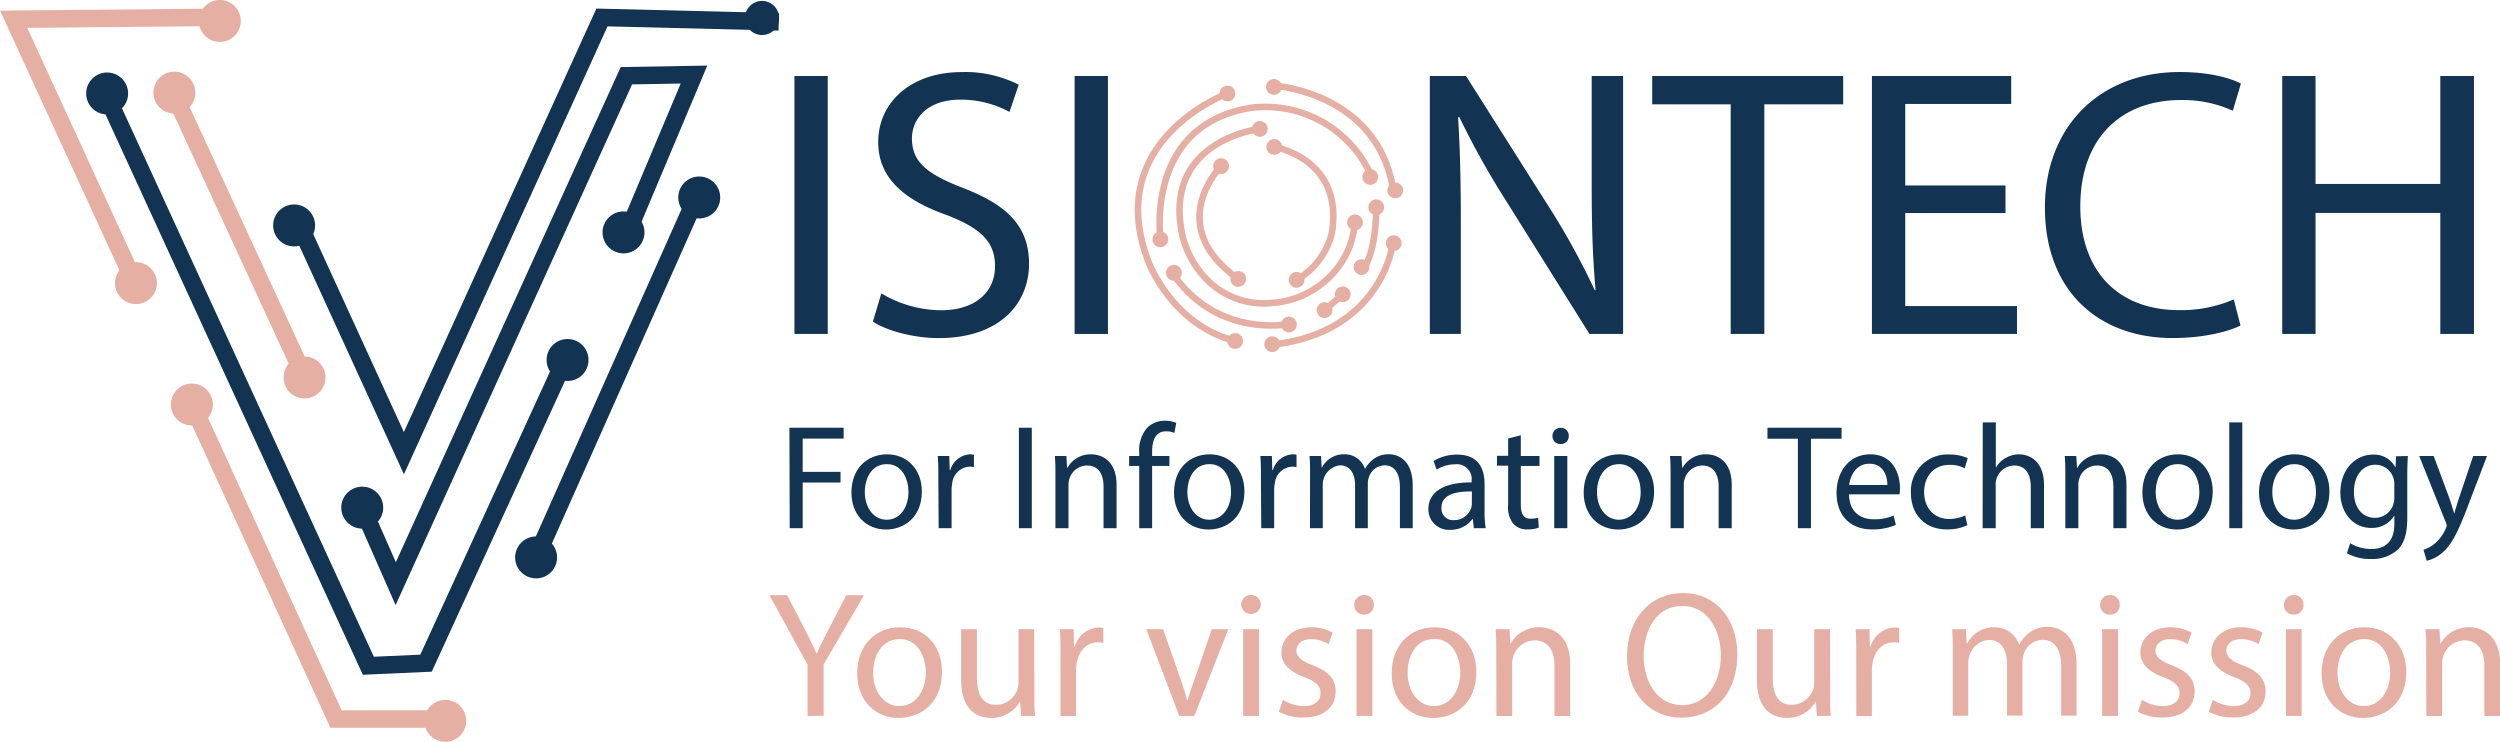 <svg id="Layer_1" data-name="Layer 1" xmlns="http://www.w3.org/2000/svg" viewBox="0 0 433.83 128.73"><defs><style>.cls-1,.cls-6{fill:#123352;}.cls-2{fill:#e5afa4;}.cls-3,.cls-4,.cls-5{fill:none;}.cls-3,.cls-4{stroke:#e5afa4;}.cls-3,.cls-4,.cls-5,.cls-6{stroke-miterlimit:10;}.cls-3{stroke-width:1.14px;}.cls-4,.cls-5,.cls-6{stroke-width:3.04px;}.cls-5,.cls-6{stroke:#123352;}</style></defs><title>Untitled-1</title><path class="cls-1" d="M188.24,81.53v44.76h-5.78V81.53Z" transform="translate(-44.6 -68.34)"/><path class="cls-1" d="M197.54,119.25a20.43,20.43,0,0,0,10.36,2.93c5.91,0,9.37-3.13,9.37-7.64,0-4.19-2.39-6.58-8.44-8.9C201.53,103.05,197,99.26,197,93c0-7,5.78-12.15,14.48-12.15a20.38,20.38,0,0,1,9.9,2.19l-1.6,4.72a17.78,17.78,0,0,0-8.5-2.13c-6.11,0-8.43,3.65-8.43,6.71,0,4.18,2.72,6.24,8.9,8.63,7.57,2.93,11.42,6.58,11.42,13.15,0,6.91-5.11,12.89-15.67,12.89-4.32,0-9-1.26-11.43-2.86Z" transform="translate(-44.6 -68.34)"/><path class="cls-1" d="M236.86,81.53v44.76h-5.78V81.53Z" transform="translate(-44.6 -68.34)"/><path class="cls-1" d="M292.72,126.29V81.53H299l14.35,22.65a127.24,127.24,0,0,1,8,14.54l.13-.06c-.53-6-.67-11.43-.67-18.4V81.53h5.45v44.76h-5.84l-14.22-22.71a143.41,143.41,0,0,1-8.37-14.94l-.2.06c.34,5.65.47,11,.47,18.47v19.12Z" transform="translate(-44.6 -68.34)"/><path class="cls-1" d="M344.93,86.44H331.31V81.53h33.14v4.91H350.77v39.85h-5.84Z" transform="translate(-44.6 -68.34)"/><path class="cls-1" d="M392.62,105.31h-17.4v16.14h19.39v4.84H369.44V81.53h24.17v4.85H375.22v14.14h17.4Z" transform="translate(-44.6 -68.34)"/><path class="cls-1" d="M433.4,124.83C431.27,125.9,427,127,421.58,127c-12.62,0-22.12-8-22.12-22.65,0-14,9.5-23.51,23.38-23.51,5.58,0,9.1,1.19,10.63,2l-1.4,4.72a20.92,20.92,0,0,0-9-1.86c-10.5,0-17.47,6.71-17.47,18.46,0,11,6.31,18,17.2,18a23.09,23.09,0,0,0,9.43-1.86Z" transform="translate(-44.6 -68.34)"/><path class="cls-1" d="M446.42,81.53v18.73h21.65V81.53h5.84v44.76h-5.84v-21H446.42v21h-5.78V81.53Z" transform="translate(-44.6 -68.34)"/><path class="cls-2" d="M184.74,192.58v-8.89l-6.62-12.06h3.08l3,5.78c.81,1.58,1.43,2.86,2.09,4.32h.06c.59-1.37,1.3-2.74,2.11-4.32l3-5.78h3.07l-7,12v8.92Z" transform="translate(-44.6 -68.34)"/><path class="cls-2" d="M208.06,184.93c0,5.57-3.86,8-7.5,8-4.07,0-7.21-3-7.21-7.74,0-5,3.3-8,7.46-8C205.13,177.19,208.06,180.33,208.06,184.93Zm-11.94.16c0,3.29,1.9,5.78,4.57,5.78s4.57-2.46,4.57-5.85c0-2.54-1.28-5.78-4.51-5.78S196.12,182.23,196.12,185.09Z" transform="translate(-44.6 -68.34)"/><path class="cls-2" d="M224.09,188.47c0,1.56,0,2.93.13,4.11h-2.43l-.15-2.46h-.06a5.69,5.69,0,0,1-5,2.8c-2.36,0-5.19-1.31-5.19-6.59v-8.8h2.74v8.33c0,2.86.87,4.79,3.35,4.79a4,4,0,0,0,3.61-2.49,4.11,4.11,0,0,0,.25-1.4v-9.23h2.73Z" transform="translate(-44.6 -68.34)"/><path class="cls-2" d="M228.63,182.23c0-1.77,0-3.3-.12-4.7h2.39l.09,3h.13a4.51,4.51,0,0,1,4.16-3.3,2.68,2.68,0,0,1,.78.1v2.58a3.68,3.68,0,0,0-.93-.1c-1.93,0-3.3,1.46-3.67,3.51a8,8,0,0,0-.13,1.28v8h-2.7Z" transform="translate(-44.6 -68.34)"/><path class="cls-2" d="M246.44,177.53l2.95,8.46a38.14,38.14,0,0,1,1.21,3.85h.1c.34-1.24.78-2.48,1.27-3.85l2.92-8.46h2.86l-5.9,15.05h-2.61l-5.72-15.05Z" transform="translate(-44.6 -68.34)"/><path class="cls-2" d="M263.38,173.31a1.7,1.7,0,0,1-3.39,0,1.66,1.66,0,0,1,1.71-1.71A1.62,1.62,0,0,1,263.38,173.31Zm-3.05,19.27V177.53h2.74v15.05Z" transform="translate(-44.6 -68.34)"/><path class="cls-2" d="M267.23,189.78a7.17,7.17,0,0,0,3.61,1.09c2,0,2.92-1,2.92-2.24s-.78-2-2.8-2.77c-2.7-1-4-2.45-4-4.25,0-2.43,2-4.42,5.19-4.42a7.58,7.58,0,0,1,3.7.93l-.68,2a5.89,5.89,0,0,0-3.08-.87c-1.61,0-2.52.94-2.52,2s.91,1.81,2.86,2.55c2.61,1,3.95,2.3,3.95,4.54,0,2.64-2,4.51-5.62,4.51a8.58,8.58,0,0,1-4.23-1Z" transform="translate(-44.6 -68.34)"/><path class="cls-2" d="M283,173.31a1.62,1.62,0,0,1-1.74,1.68,1.63,1.63,0,0,1-1.65-1.68,1.67,1.67,0,0,1,1.71-1.71A1.62,1.62,0,0,1,283,173.31Zm-3,19.27V177.53h2.74v15.05Z" transform="translate(-44.6 -68.34)"/><path class="cls-2" d="M300.8,184.93c0,5.57-3.86,8-7.49,8-4.07,0-7.21-3-7.21-7.74,0-5,3.29-8,7.46-8S300.8,180.33,300.8,184.93Zm-11.94.16c0,3.29,1.9,5.78,4.57,5.78S298,188.41,298,185c0-2.54-1.27-5.78-4.5-5.78S288.86,182.23,288.86,185.09Z" transform="translate(-44.6 -68.34)"/><path class="cls-2" d="M304.25,181.61c0-1.56,0-2.83-.13-4.08h2.43l.15,2.49h.07a5.52,5.52,0,0,1,5-2.83c2.08,0,5.31,1.24,5.31,6.4v9h-2.73v-8.67c0-2.43-.9-4.45-3.48-4.45a3.9,3.9,0,0,0-3.67,2.8,4,4,0,0,0-.19,1.27v9.05h-2.73Z" transform="translate(-44.6 -68.34)"/><path class="cls-2" d="M346.08,181.88c0,7.22-4.38,11-9.72,11-5.54,0-9.42-4.29-9.42-10.63,0-6.65,4.13-11,9.73-11S346.08,175.67,346.08,181.88Zm-16.25.35c0,4.47,2.42,8.48,6.68,8.48s6.71-4,6.71-8.7c0-4.17-2.17-8.52-6.68-8.52S329.83,177.63,329.83,182.23Z" transform="translate(-44.6 -68.34)"/><path class="cls-2" d="M362.18,188.47c0,1.56,0,2.93.13,4.11h-2.43l-.15-2.46h-.06a5.68,5.68,0,0,1-5,2.8c-2.36,0-5.19-1.31-5.19-6.59v-8.8h2.74v8.33c0,2.86.87,4.79,3.35,4.79a4,4,0,0,0,3.61-2.49,4.11,4.11,0,0,0,.25-1.4v-9.23h2.73Z" transform="translate(-44.6 -68.34)"/><path class="cls-2" d="M366.72,182.23c0-1.77,0-3.3-.12-4.7H369l.09,3h.13a4.51,4.51,0,0,1,4.16-3.3,2.68,2.68,0,0,1,.78.1v2.58a3.68,3.68,0,0,0-.93-.1c-1.93,0-3.3,1.46-3.67,3.51a8,8,0,0,0-.13,1.28v8h-2.7Z" transform="translate(-44.6 -68.34)"/><path class="cls-2" d="M383.47,181.61c0-1.56,0-2.83-.12-4.08h2.39l.13,2.43H386a5.19,5.19,0,0,1,4.72-2.77,4.44,4.44,0,0,1,4.26,3H395a6.2,6.2,0,0,1,1.68-2,5.11,5.11,0,0,1,3.33-1.06c2,0,4.94,1.31,4.94,6.53v8.86h-2.67v-8.52c0-2.89-1.06-4.63-3.27-4.63a3.54,3.54,0,0,0-3.23,2.49,4.61,4.61,0,0,0-.22,1.36v9.3h-2.67v-9c0-2.39-1.06-4.13-3.14-4.13a3.75,3.75,0,0,0-3.39,2.74,3.86,3.86,0,0,0-.21,1.33v9.08h-2.68Z" transform="translate(-44.6 -68.34)"/><path class="cls-2" d="M412.44,173.31A1.62,1.62,0,0,1,410.7,175a1.63,1.63,0,0,1-1.65-1.68,1.67,1.67,0,0,1,1.71-1.71A1.62,1.62,0,0,1,412.44,173.31Zm-3.05,19.27V177.53h2.74v15.05Z" transform="translate(-44.6 -68.34)"/><path class="cls-2" d="M416.29,189.78a7.17,7.17,0,0,0,3.61,1.09c2,0,2.92-1,2.92-2.24s-.78-2-2.8-2.77c-2.7-1-4-2.45-4-4.25,0-2.43,2-4.42,5.2-4.42a7.56,7.56,0,0,1,3.69.93l-.68,2a5.89,5.89,0,0,0-3.08-.87c-1.61,0-2.51.94-2.51,2s.9,1.81,2.86,2.55c2.61,1,3.94,2.3,3.94,4.54,0,2.64-2,4.51-5.62,4.51a8.61,8.61,0,0,1-4.23-1Z" transform="translate(-44.6 -68.34)"/><path class="cls-2" d="M428.6,189.78a7.17,7.17,0,0,0,3.61,1.09c2,0,2.92-1,2.92-2.24s-.78-2-2.8-2.77c-2.7-1-4-2.45-4-4.25,0-2.43,2-4.42,5.19-4.42a7.58,7.58,0,0,1,3.7.93l-.68,2a5.89,5.89,0,0,0-3.08-.87c-1.62,0-2.52.94-2.52,2s.9,1.81,2.86,2.55c2.61,1,3.95,2.3,3.95,4.54,0,2.64-2,4.51-5.63,4.51a8.57,8.57,0,0,1-4.22-1Z" transform="translate(-44.6 -68.34)"/><path class="cls-2" d="M444.33,173.31a1.62,1.62,0,0,1-1.74,1.68,1.63,1.63,0,0,1-1.65-1.68,1.67,1.67,0,0,1,1.71-1.71A1.62,1.62,0,0,1,444.33,173.31Zm-3.05,19.27V177.53H444v15.05Z" transform="translate(-44.6 -68.34)"/><path class="cls-2" d="M462.17,184.93c0,5.57-3.86,8-7.49,8-4.07,0-7.21-3-7.21-7.74,0-5,3.29-8,7.46-8S462.17,180.33,462.17,184.93Zm-11.94.16c0,3.29,1.9,5.78,4.57,5.78s4.57-2.46,4.57-5.85c0-2.54-1.27-5.78-4.5-5.78S450.23,182.23,450.23,185.09Z" transform="translate(-44.6 -68.34)"/><path class="cls-2" d="M465.62,181.61c0-1.56,0-2.83-.13-4.08h2.43l.15,2.49h.07a5.52,5.52,0,0,1,5-2.83c2.08,0,5.31,1.24,5.31,6.4v9h-2.73v-8.67c0-2.43-.9-4.45-3.48-4.45a3.9,3.9,0,0,0-3.67,2.8,4,4,0,0,0-.19,1.27v9.05h-2.73Z" transform="translate(-44.6 -68.34)"/><path class="cls-3" d="M257.59,84.56s-22,8.15-13.6,29.44c0,0,4.07,10.77,15,13.53" transform="translate(-44.6 -68.34)"/><path class="cls-3" d="M266.07,83.25s17.33,1.26,20.24,17.61" transform="translate(-44.6 -68.34)"/><path class="cls-3" d="M246,109.92s-2.89-19.84,15.64-22.86a20.1,20.1,0,0,1,20.76,11.43" transform="translate(-44.6 -68.34)"/><path class="cls-3" d="M256.48,97.18s-10.12,10.25,3,19.58" transform="translate(-44.6 -68.34)"/><path class="cls-3" d="M265.71,93.84s12.19,2,10,15a12.89,12.89,0,0,1-6,8" transform="translate(-44.6 -68.34)"/><line class="cls-3" x1="233.04" y1="51.05" x2="229.88" y2="53.81"/><path class="cls-3" d="M248.13,115.71s5.91,10.84,20.63,8.87" transform="translate(-44.6 -68.34)"/><path class="cls-3" d="M283.42,104.27s.13,7-2,10.38" transform="translate(-44.6 -68.34)"/><path class="cls-3" d="M263.19,90.72s-15.84,1.8-13.7,16.84a16.22,16.22,0,0,0,5,9.74,13.9,13.9,0,0,0,11,3.6,15.6,15.6,0,0,0,12.85-8.73,14.74,14.74,0,0,0,1.36-5.27" transform="translate(-44.6 -68.34)"/><path class="cls-3" d="M286.24,110.91s-2,15.11-20.7,17.21" transform="translate(-44.6 -68.34)"/><polyline class="cls-4" points="35.57 3.03 2.37 3.34 22.23 46.55"/><polyline class="cls-4" points="34.2 72.02 58.31 124.78 74.69 124.78"/><polyline class="cls-5" points="18.59 16.83 63.92 115.53 73.93 115.08 97.13 64.44"/><line class="cls-4" x1="30.87" y1="17.79" x2="52.5" y2="64.69"/><polyline class="cls-5" points="63.42 89.36 68.67 101.28 108.7 13.14 120.43 12.94 109.11 39.83"/><polyline class="cls-5" points="52.5 40.23 70.09 78.64 104.46 3.03 135.14 3.79"/><line class="cls-6" x1="120.43" y1="35.18" x2="93.03" y2="96.73"/><circle class="cls-1" cx="51.04" cy="39.12" r="3.64"/><circle class="cls-1" cx="62.86" cy="88.09" r="3.64"/><circle class="cls-1" cx="98.49" cy="62.47" r="3.64"/><circle class="cls-1" cx="108.2" cy="40.33" r="3.64"/><circle class="cls-1" cx="121.34" cy="34.27" r="3.64"/><circle class="cls-1" cx="132.24" cy="3.12" r="2.96"/><circle class="cls-1" cx="93.03" cy="96.73" r="3.64"/><circle class="cls-1" cx="18.59" cy="16.22" r="3.64"/><circle class="cls-2" cx="38.15" cy="3.64" r="3.64"/><circle class="cls-2" cx="30.26" cy="16.07" r="3.64"/><circle class="cls-2" cx="52.85" cy="65.5" r="3.64"/><circle class="cls-2" cx="23.59" cy="49.13" r="3.64"/><circle class="cls-2" cx="33.3" cy="70.2" r="3.64"/><circle class="cls-2" cx="77.27" cy="125.09" r="3.64"/><path class="cls-1" d="M181.59,142.57H191v1.88h-7.11v5.78h6.57v1.85h-6.57V160h-2.25Z" transform="translate(-44.6 -68.34)"/><path class="cls-1" d="M204.57,153.6c0,4.62-3.2,6.63-6.22,6.63-3.37,0-6-2.48-6-6.42,0-4.18,2.73-6.63,6.19-6.63S204.57,149.79,204.57,153.6Zm-9.9.13c0,2.74,1.57,4.8,3.79,4.8s3.79-2,3.79-4.85c0-2.11-1.06-4.8-3.74-4.8S194.67,151.36,194.67,153.73Z" transform="translate(-44.6 -68.34)"/><path class="cls-1" d="M207.43,151.36c0-1.47,0-2.73-.1-3.89h2l.08,2.45h.1a3.76,3.76,0,0,1,3.46-2.74,2.43,2.43,0,0,1,.64.08v2.14a3.44,3.44,0,0,0-.77-.08,3.19,3.19,0,0,0-3,2.92,6.51,6.51,0,0,0-.11,1V160h-2.24Z" transform="translate(-44.6 -68.34)"/><path class="cls-1" d="M223.65,142.57V160h-2.24V142.57Z" transform="translate(-44.6 -68.34)"/><path class="cls-1" d="M227.75,150.84c0-1.29,0-2.34-.1-3.37h2l.13,2.06h.05a4.58,4.58,0,0,1,4.12-2.35c1.73,0,4.41,1,4.41,5.32V160H236.1v-7.2c0-2-.75-3.68-2.88-3.68a3.22,3.22,0,0,0-3.05,2.32,3.32,3.32,0,0,0-.15,1.05V160h-2.27Z" transform="translate(-44.6 -68.34)"/><path class="cls-1" d="M242.29,160V149.19h-1.75v-1.72h1.75v-.6a5.93,5.93,0,0,1,1.44-4.36,4.39,4.39,0,0,1,3.05-1.16,5.23,5.23,0,0,1,1.93.37l-.31,1.75a3.29,3.29,0,0,0-1.44-.28c-1.94,0-2.43,1.7-2.43,3.61v.67h3v1.72h-3V160Z" transform="translate(-44.6 -68.34)"/><path class="cls-1" d="M260.55,153.6c0,4.62-3.2,6.63-6.22,6.63-3.38,0-6-2.48-6-6.42,0-4.18,2.73-6.63,6.19-6.63S260.55,149.79,260.55,153.6Zm-9.9.13c0,2.74,1.57,4.8,3.79,4.8s3.79-2,3.79-4.85c0-2.11-1.06-4.8-3.74-4.8S250.65,151.36,250.65,153.73Z" transform="translate(-44.6 -68.34)"/><path class="cls-1" d="M263.41,151.36c0-1.47,0-2.73-.1-3.89h2l.08,2.45h.1a3.76,3.76,0,0,1,3.46-2.74,2.49,2.49,0,0,1,.64.08v2.14a3.44,3.44,0,0,0-.77-.08,3.18,3.18,0,0,0-3,2.92,5.55,5.55,0,0,0-.11,1V160h-2.24Z" transform="translate(-44.6 -68.34)"/><path class="cls-1" d="M271.94,150.84c0-1.29,0-2.34-.1-3.37h2l.11,2H274a4.28,4.28,0,0,1,3.92-2.3,3.69,3.69,0,0,1,3.53,2.5h.05a5.34,5.34,0,0,1,1.39-1.62,4.26,4.26,0,0,1,2.76-.88c1.65,0,4.1,1.09,4.1,5.42V160h-2.22v-7.07c0-2.4-.87-3.84-2.7-3.84a2.92,2.92,0,0,0-2.68,2.06,3.53,3.53,0,0,0-.19,1.14V160h-2.21v-7.48c0-2-.88-3.43-2.61-3.43a3.38,3.38,0,0,0-3,3.38V160h-2.22Z" transform="translate(-44.6 -68.34)"/><path class="cls-1" d="M300.36,160l-.18-1.58h-.08a4.66,4.66,0,0,1-3.82,1.86,3.55,3.55,0,0,1-3.81-3.58c0-3,2.68-4.67,7.5-4.65v-.25a2.57,2.57,0,0,0-2.83-2.89,6.15,6.15,0,0,0-3.25.93l-.52-1.5a7.75,7.75,0,0,1,4.1-1.11c3.82,0,4.75,2.61,4.75,5.11V157a18.12,18.12,0,0,0,.2,3Zm-.34-6.37c-2.47-.05-5.28.38-5.28,2.81a2,2,0,0,0,2.14,2.16,3.1,3.1,0,0,0,3-2.08,2.34,2.34,0,0,0,.13-.73Z" transform="translate(-44.6 -68.34)"/><path class="cls-1" d="M308.51,143.88v3.59h3.24v1.72h-3.24v6.73c0,1.55.43,2.43,1.7,2.43a4.84,4.84,0,0,0,1.31-.16l.11,1.71a5.61,5.61,0,0,1-2,.31,3.13,3.13,0,0,1-2.44-1,4.6,4.6,0,0,1-.88-3.25v-6.81h-1.94v-1.72h1.94v-3Z" transform="translate(-44.6 -68.34)"/><path class="cls-1" d="M316.83,144a1.34,1.34,0,0,1-1.44,1.39A1.35,1.35,0,0,1,314,144a1.39,1.39,0,0,1,1.42-1.42A1.35,1.35,0,0,1,316.83,144Zm-2.52,16V147.47h2.27V160Z" transform="translate(-44.6 -68.34)"/><path class="cls-1" d="M331.64,153.6c0,4.62-3.2,6.63-6.22,6.63-3.38,0-6-2.48-6-6.42,0-4.18,2.73-6.63,6.19-6.63S331.64,149.79,331.64,153.6Zm-9.91.13c0,2.74,1.58,4.8,3.79,4.8s3.79-2,3.79-4.85c0-2.11-1.05-4.8-3.73-4.8S321.73,151.36,321.73,153.73Z" transform="translate(-44.6 -68.34)"/><path class="cls-1" d="M334.5,150.84c0-1.29,0-2.34-.11-3.37h2l.13,2.06h.05a4.6,4.6,0,0,1,4.13-2.35c1.73,0,4.41,1,4.41,5.32V160h-2.27v-7.2c0-2-.75-3.68-2.89-3.68a3.22,3.22,0,0,0-3,2.32,3.31,3.31,0,0,0-.16,1.05V160H334.5Z" transform="translate(-44.6 -68.34)"/><path class="cls-1" d="M356.59,144.47h-5.28v-1.9h12.86v1.9h-5.31V160h-2.27Z" transform="translate(-44.6 -68.34)"/><path class="cls-1" d="M365.46,154.12c.05,3.07,2,4.33,4.28,4.33a8.23,8.23,0,0,0,3.46-.64l.39,1.62a10.14,10.14,0,0,1-4.16.78c-3.84,0-6.13-2.53-6.13-6.3s2.21-6.73,5.85-6.73c4.08,0,5.16,3.59,5.16,5.88a7.64,7.64,0,0,1-.08,1.06Zm6.66-1.62c0-1.45-.6-3.69-3.15-3.69-2.29,0-3.3,2.11-3.48,3.69Z" transform="translate(-44.6 -68.34)"/><path class="cls-1" d="M386,159.48a8.27,8.27,0,0,1-3.58.73c-3.76,0-6.22-2.56-6.22-6.37a6.35,6.35,0,0,1,6.71-6.63,7.62,7.62,0,0,1,3.15.64l-.52,1.76a5.23,5.23,0,0,0-2.63-.6c-2.86,0-4.41,2.12-4.41,4.72,0,2.89,1.86,4.67,4.33,4.67a6.54,6.54,0,0,0,2.79-.62Z" transform="translate(-44.6 -68.34)"/><path class="cls-1" d="M388.67,141.64h2.27v7.79H391a4.12,4.12,0,0,1,1.63-1.6,4.61,4.61,0,0,1,2.32-.65c1.67,0,4.35,1,4.35,5.34V160H397v-7.17c0-2-.74-3.71-2.88-3.71a3.28,3.28,0,0,0-3.05,2.26,2.77,2.77,0,0,0-.15,1.09V160h-2.27Z" transform="translate(-44.6 -68.34)"/><path class="cls-1" d="M403,150.84c0-1.29,0-2.34-.1-3.37h2l.13,2.06h.05a4.58,4.58,0,0,1,4.12-2.35c1.73,0,4.41,1,4.41,5.32V160h-2.27v-7.2c0-2-.74-3.68-2.88-3.68a3.22,3.22,0,0,0-3.05,2.32,3.32,3.32,0,0,0-.15,1.05V160H403Z" transform="translate(-44.6 -68.34)"/><path class="cls-1" d="M428.58,153.6c0,4.62-3.19,6.63-6.21,6.63-3.38,0-6-2.48-6-6.42,0-4.18,2.73-6.63,6.19-6.63S428.58,149.79,428.58,153.6Zm-9.9.13c0,2.74,1.57,4.8,3.79,4.8s3.79-2,3.79-4.85c0-2.11-1.05-4.8-3.74-4.8S418.68,151.36,418.68,153.73Z" transform="translate(-44.6 -68.34)"/><path class="cls-1" d="M431.45,141.64h2.26V160h-2.26Z" transform="translate(-44.6 -68.34)"/><path class="cls-1" d="M448.83,153.6c0,4.62-3.2,6.63-6.22,6.63-3.38,0-6-2.48-6-6.42,0-4.18,2.73-6.63,6.19-6.63S448.83,149.79,448.83,153.6Zm-9.91.13c0,2.74,1.58,4.8,3.79,4.8s3.79-2,3.79-4.85c0-2.11-1.05-4.8-3.73-4.8S438.92,151.36,438.92,153.73Z" transform="translate(-44.6 -68.34)"/><path class="cls-1" d="M462.44,147.47c-.05.9-.1,1.9-.1,3.43v7.24c0,2.86-.57,4.62-1.78,5.7a6.62,6.62,0,0,1-4.54,1.5,8,8,0,0,1-4.15-1l.56-1.73a7.13,7.13,0,0,0,3.67,1c2.32,0,4-1.21,4-4.36v-1.39h-.05a4.46,4.46,0,0,1-4,2.09c-3.1,0-5.32-2.63-5.32-6.09,0-4.23,2.76-6.63,5.63-6.63a4.15,4.15,0,0,1,3.89,2.17h.05l.1-1.88Zm-2.35,4.92a3,3,0,0,0-.13-1,3.26,3.26,0,0,0-3.17-2.4c-2.16,0-3.71,1.83-3.71,4.72,0,2.45,1.24,4.49,3.69,4.49a3.32,3.32,0,0,0,3.14-2.32,4,4,0,0,0,.18-1.22Z" transform="translate(-44.6 -68.34)"/><path class="cls-1" d="M466.92,147.47l2.74,7.37c.28.83.59,1.81.8,2.55h.05c.23-.74.49-1.7.8-2.6l2.47-7.32h2.4l-3.4,8.89c-1.63,4.28-2.74,6.47-4.28,7.82a6.22,6.22,0,0,1-2.79,1.47l-.56-1.91a6,6,0,0,0,2-1.11A6.93,6.93,0,0,0,469,160.1a1.67,1.67,0,0,0,.18-.54,1.79,1.79,0,0,0-.16-.59l-4.61-11.5Z" transform="translate(-44.6 -68.34)"/><circle class="cls-2" cx="221.07" cy="15.08" r="1.37"/><circle class="cls-2" cx="221.13" cy="25.5" r="1.37"/><circle class="cls-2" cx="218.62" cy="22.37" r="1.37"/><circle class="cls-2" cx="211.9" cy="28.82" r="1.37"/><circle class="cls-2" cx="201.36" cy="41.54" r="1.37"/><circle class="cls-2" cx="203.71" cy="47.33" r="1.37"/><circle class="cls-2" cx="214.88" cy="48.41" r="1.37"/><circle class="cls-2" cx="214.33" cy="59.18" r="1.37"/><circle class="cls-2" cx="223.67" cy="56.31" r="1.37"/><circle class="cls-2" cx="220.77" cy="59.73" r="1.37"/><circle class="cls-2" cx="229.85" cy="53.82" r="1.37"/><circle class="cls-2" cx="233.01" cy="51.07" r="1.37"/><circle class="cls-2" cx="236.26" cy="46.35" r="1.37"/><circle class="cls-2" cx="238.82" cy="35.97" r="1.37"/><circle class="cls-2" cx="237.78" cy="30.71" r="1.37"/><circle class="cls-2" cx="225" cy="48.56" r="1.37"/><circle class="cls-2" cx="235.14" cy="38.59" r="1.37"/><circle class="cls-2" cx="242.12" cy="33.04" r="1.37"/><circle class="cls-2" cx="241.86" cy="42.2" r="1.37"/><circle class="cls-2" cx="213" cy="16.23" r="1.37"/></svg>